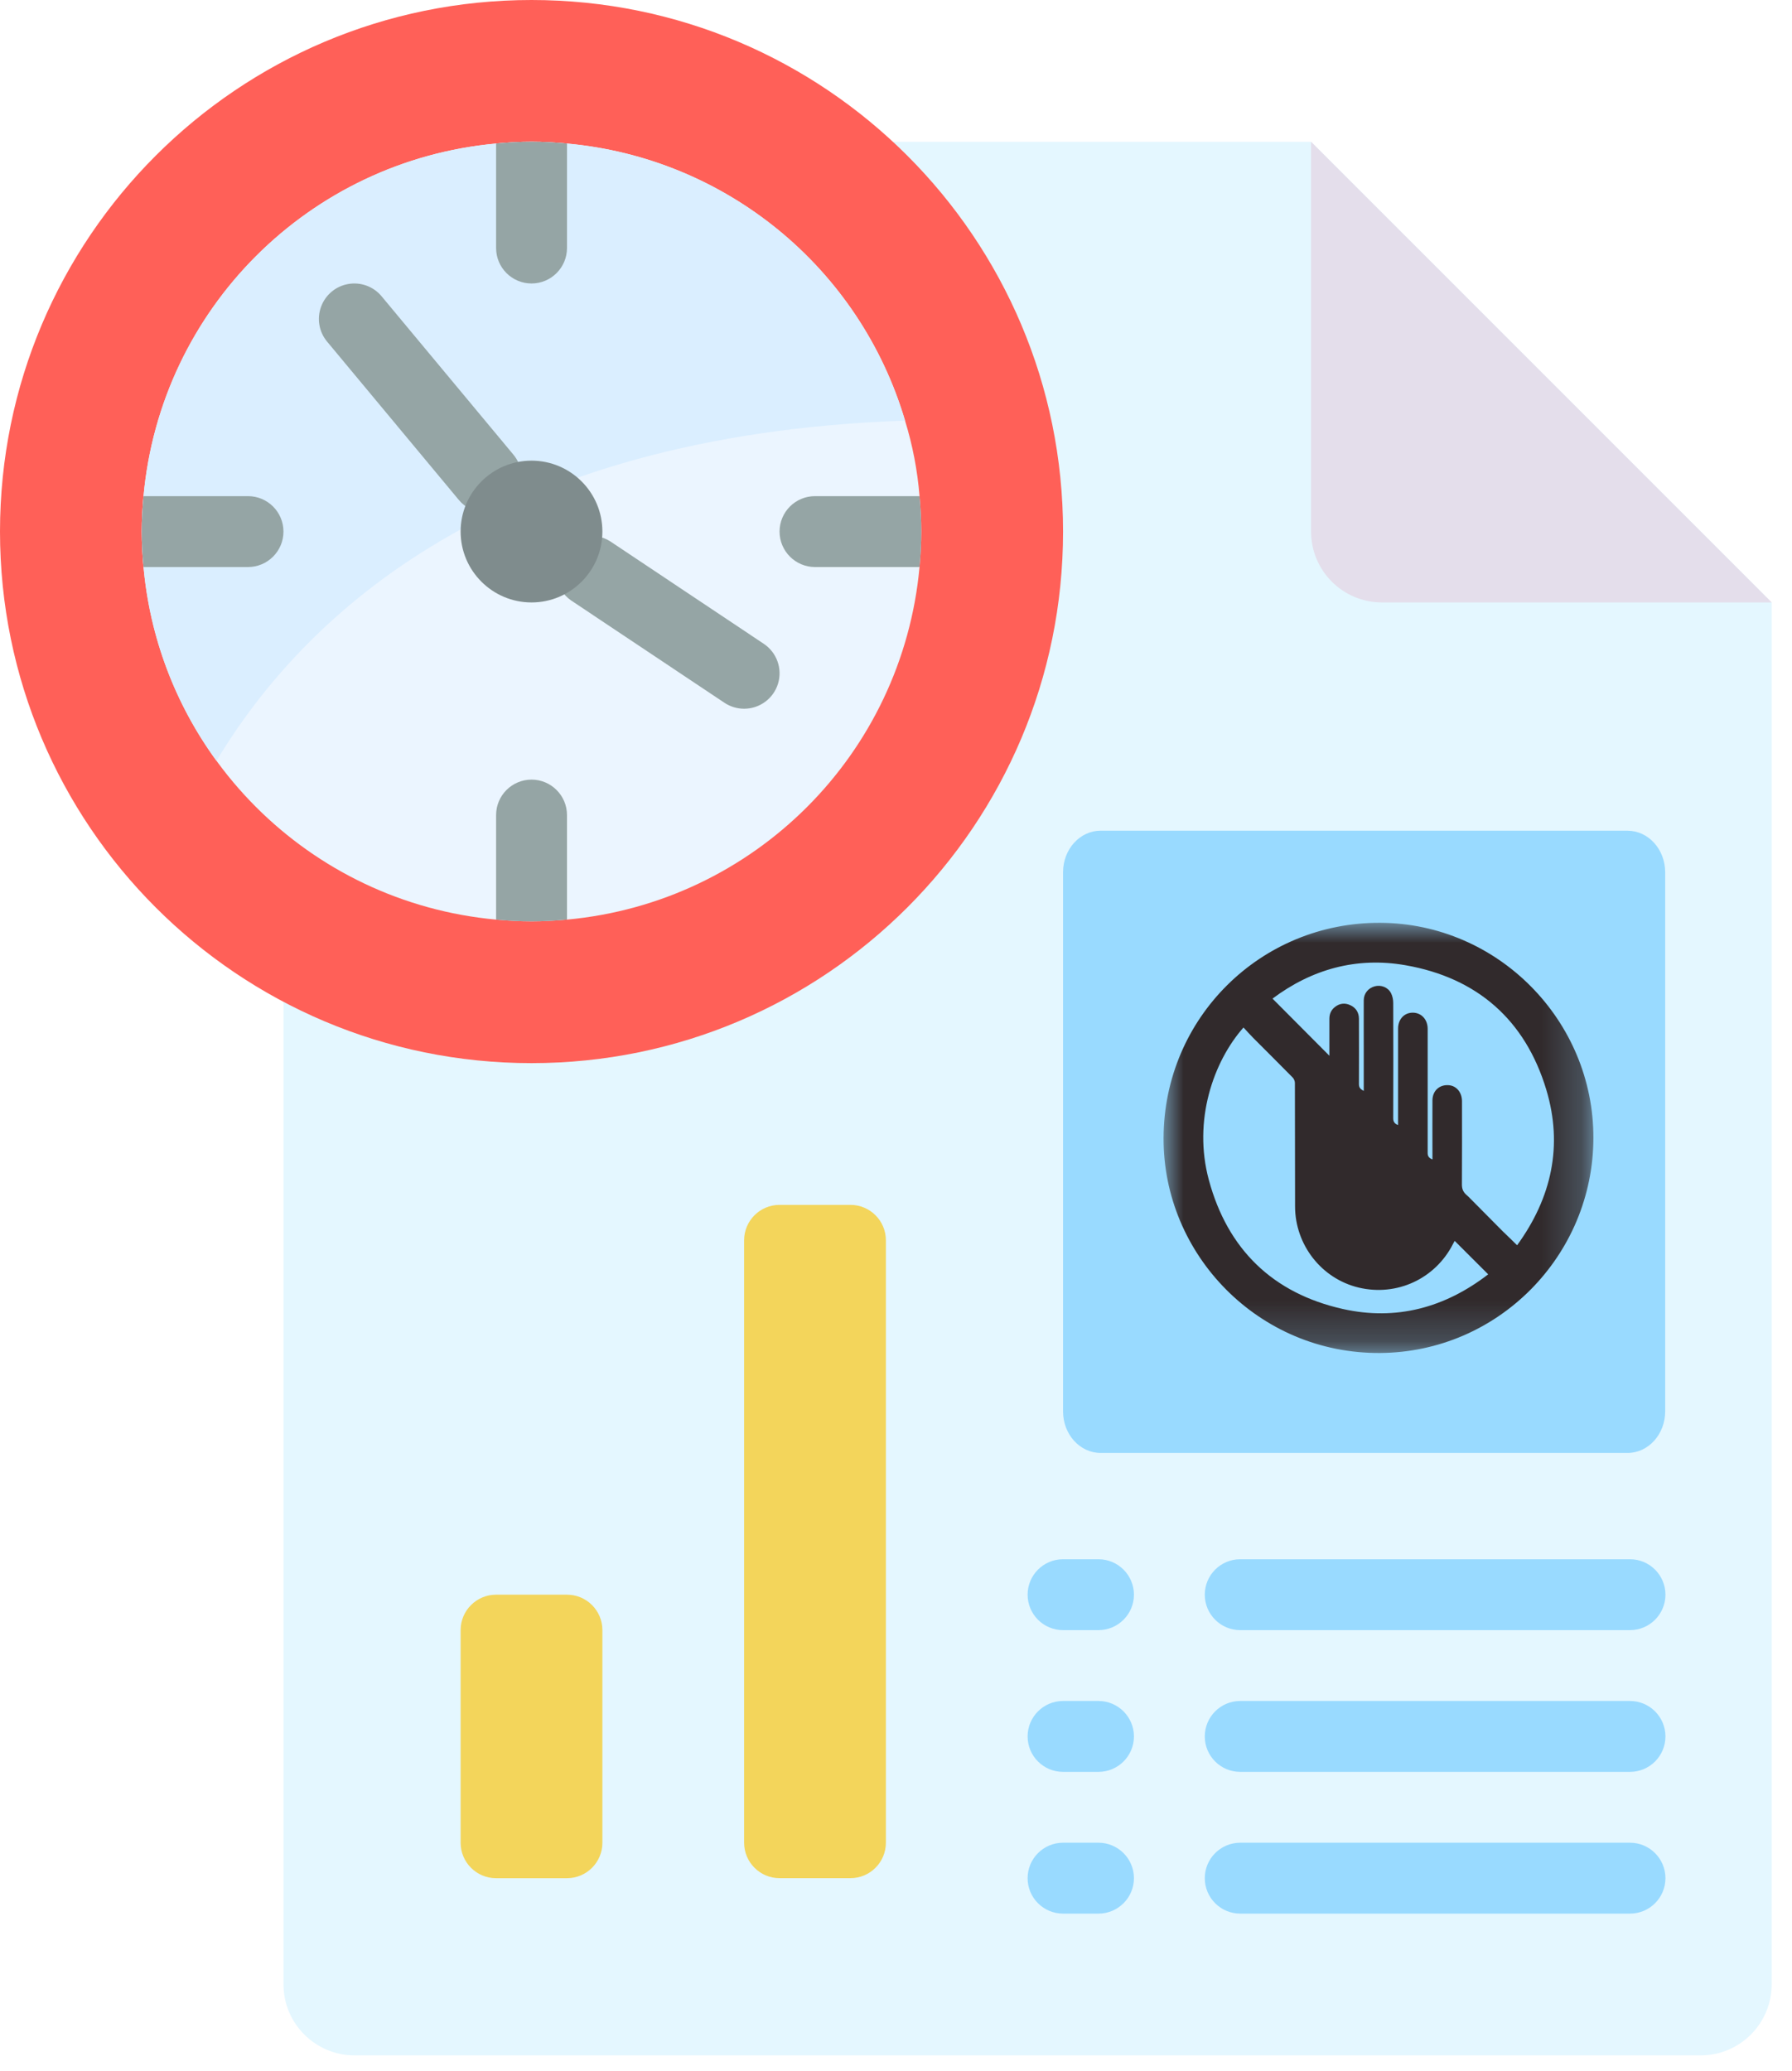 <svg xmlns="http://www.w3.org/2000/svg" xmlns:xlink="http://www.w3.org/1999/xlink" width="45" height="52" viewBox="0 0 45 52">
    <defs>
        <filter id="h10f7q5fma">
            <feColorMatrix in="SourceGraphic" values="0 0 0 0 1 0 0 0 0 1 0 0 0 0 1 0 0 0 1 0"/>
        </filter>
        <filter id="cqell7945b">
            <feColorMatrix in="SourceGraphic" values="0 0 0 0 1 0 0 0 0 1 0 0 0 0 1 0 0 0 1 0"/>
        </filter>
        <path id="nig46hl23c" d="M0 0L10.794 0 10.794 10.802 0 10.802z"/>
    </defs>
    <g fill="none" fill-rule="evenodd">
        <g>
            <g>
                <g fill-rule="nonzero">
                    <path fill="#E4F7FF" d="M7.119 25.155V49.83c.002.981.798 1.777 1.78 1.78H42.71c.982-.003 1.777-.799 1.78-1.78V15.127L32.923 3.56H22.406L7.119 25.155z" transform="translate(-572 -799) translate(572 799)"/>
                    <path fill="#FF6058" d="M26.695 13.347c0 7.372-5.976 13.348-13.348 13.348C5.976 26.695 0 20.719 0 13.347 0 5.976 5.976 0 13.347 0c7.372 0 13.348 5.976 13.348 13.347z" transform="translate(-572 -799) translate(572 799)"/>
                    <path fill="#EBF5FF" d="M23.135 13.347c0 .303-.018.596-.044.89-.431 4.7-4.154 8.423-8.854 8.854-.294.026-.587.044-.89.044-.302 0-.596-.018-.89-.044-4.7-.431-8.422-4.154-8.853-8.854-.027-.294-.045-.587-.045-.89 0-.302.018-.596.045-.89.43-4.7 4.154-8.422 8.853-8.853.294-.027.588-.045.89-.045.303 0 .596.018.89.045 3.988.36 7.353 3.118 8.49 6.958.19.617.312 1.252.364 1.895.026.294.044.588.044.89z" transform="translate(-572 -799) translate(572 799)"/>
                    <path fill="#DAEEFF" d="M22.726 10.562c-10.26.356-15.065 4.84-17.29 8.542-1.042-1.425-1.676-3.108-1.832-4.867-.027-.294-.045-.587-.045-.89 0-.302.018-.596.045-.89.43-4.7 4.154-8.422 8.853-8.853.294-.027.588-.045.89-.045.303 0 .596.018.89.045 3.988.36 7.353 3.118 8.49 6.958z" transform="translate(-572 -799) translate(572 799)"/>
                    <path fill="#E4DEEB" d="M44.491 15.127h-9.788c-.983 0-1.78-.797-1.78-1.78V3.56l11.568 11.568z" transform="translate(-572 -799) translate(572 799)"/>
                    <g fill="#95A5A5">
                        <path d="M10.71.076V2.7c0 .491-.4.89-.89.89-.492 0-.89-.399-.89-.89V.076c.293-.027.587-.045.89-.045.302 0 .595.018.89.045zM10.71 16.938v2.625c-.295.026-.588.044-.89.044-.303 0-.597-.018-.89-.044v-2.625c0-.491.398-.89.89-.89.49 0 .89.399.89.89zM3.59 9.82c0 .49-.398.89-.89.89H.077c-.027-.295-.045-.588-.045-.89 0-.303.018-.597.045-.89H2.7c.491 0 .89.398.89.89zM19.607 9.82c0 .302-.018.595-.044.89h-2.625c-.491 0-.89-.4-.89-.89 0-.492.399-.89.89-.89h2.625c.026.293.044.587.044.89zM15.158 14.268c-.175 0-.347-.052-.493-.149l-3.853-2.571c-.399-.277-.503-.822-.234-1.226.27-.404.813-.517 1.221-.255l3.853 2.571c.326.218.472.623.358.999-.114.375-.46.631-.852.631zM8.681 9.348c-.265 0-.515-.117-.685-.32L4.686 5.05c-.204-.245-.261-.579-.151-.877.11-.299.37-.516.684-.57.314-.054.632.064.835.308l3.31 3.977c.221.266.27.635.123.947-.146.313-.46.513-.806.513z" transform="translate(-572 -799) translate(572 799) translate(3.528 3.528)"/>
                    </g>
                    <path fill="#99DAFF" d="M27.64 20.859h13.23c.521 0 .945.466.945 1.041v13.54c0 .577-.424 1.043-.945 1.043H27.64c-.522 0-.945-.466-.945-1.042V21.9c0-.576.423-1.042.945-1.042zM27.585 40.932h-.89c-.492 0-.89-.399-.89-.89s.398-.89.89-.89h.89c.49 0 .89.399.89.89s-.4.89-.89.89zM40.932 40.932h-9.788c-.492 0-.89-.399-.89-.89s.398-.89.89-.89h9.788c.491 0 .89.399.89.89s-.399.89-.89.89zM27.585 44.491h-.89c-.492 0-.89-.398-.89-.89 0-.491.398-.89.89-.89h.89c.49 0 .89.399.89.89 0 .492-.4.89-.89.89zM40.932 44.491h-9.788c-.492 0-.89-.398-.89-.89 0-.491.398-.89.89-.89h9.788c.491 0 .89.399.89.89 0 .492-.399.89-.89.89zM27.585 48.05h-.89c-.492 0-.89-.398-.89-.89 0-.49.398-.89.89-.89h.89c.49 0 .89.4.89.89 0 .492-.4.89-.89.89zM40.932 48.05h-9.788c-.492 0-.89-.398-.89-.89 0-.49.398-.89.89-.89h9.788c.491 0 .89.4.89.89 0 .492-.399.89-.89.89z" transform="translate(-572 -799) translate(572 799)"/>
                    <path fill="#F3D55B" d="M12.457 40.042h1.78c.492 0 .89.398.89.89v5.339c0 .491-.398.89-.89.89h-1.78c-.49 0-.89-.399-.89-.89v-5.34c0-.49.4-.889.89-.889zM19.576 30.254h1.78c.491 0 .89.398.89.89V46.27c0 .491-.399.89-.89.89h-1.78c-.491 0-.89-.399-.89-.89V31.144c0-.492.399-.89.89-.89z" transform="translate(-572 -799) translate(572 799)"/>
                    <path fill="#7F8C8D" d="M15.127 13.347c0 .983-.797 1.78-1.78 1.78-.982 0-1.78-.797-1.78-1.78 0-.982.798-1.78 1.78-1.78.983 0 1.78.798 1.78 1.78z" transform="translate(-572 -799) translate(572 799)"/>
                </g>
                <g filter="url(#h10f7q5fma)" transform="translate(-572 -799) translate(572 799)">
                    <g>
                        <path d="M0 0H11.794V11.794H0z" transform="translate(28.728 22.68)"/>
                        <g filter="url(#cqell7945b)" transform="translate(28.728 22.68)">
                            <g transform="translate(.491 .491)">
                                <mask id="a9ej3xshgd" fill="#fff">
                                    <use xlink:href="#nig46hl23c"/>
                                </mask>
                                <path fill="#312A2C" d="M8.878 8.097c-.132-.128-.25-.246-.369-.359l-.81-.817c-.032-.033-.065-.065-.1-.095-.08-.073-.107-.15-.107-.255.004-.697.003-1.394.002-2.09 0-.223-.14-.389-.333-.403-.236-.018-.408.141-.409.383-.002.451 0 .903 0 1.354v.128c-.083-.034-.12-.078-.12-.162V3.524v-.863c-.001-.236-.16-.405-.376-.404-.213 0-.367.166-.367.4v2.422c-.09-.034-.122-.085-.122-.172.003-.965.003-1.93 0-2.894 0-.082-.018-.172-.054-.244-.076-.15-.252-.217-.41-.174-.163.043-.275.18-.276.35-.002.41 0 .818 0 1.227v1.05c-.084-.044-.122-.086-.121-.172.003-.546.001-1.093 0-1.639 0-.158-.075-.278-.218-.343-.136-.063-.27-.046-.387.048-.092.073-.137.172-.137.29V3.338L2.736 1.904c.983-.737 2.11-1.055 3.342-.838 1.802.316 3.006 1.377 3.533 3.125.422 1.402.136 2.71-.733 3.906M4.5 9.697c-1.758-.395-2.893-1.499-3.363-3.24-.404-1.494.116-2.975.87-3.828.082.088.162.178.246.263.33.332.662.66.99.994.031.032.055.089.055.134.003 1.033.002 2.067.004 3.1.001.97.667 1.818 1.599 2.04.956.227 1.921-.22 2.366-1.093l.043-.08.842.84c-1.086.838-2.31 1.171-3.652.87M5.445 0C2.437-.016.011 2.39 0 5.398c-.015 2.939 2.396 5.426 5.437 5.404 2.97-.02 5.35-2.449 5.357-5.396.007-2.955-2.4-5.39-5.349-5.406" mask="url(#a9ej3xshgd)"/>
                            </g>
                        </g>
                    </g>
                </g>
            </g>
        </g>
    </g>
</svg>
